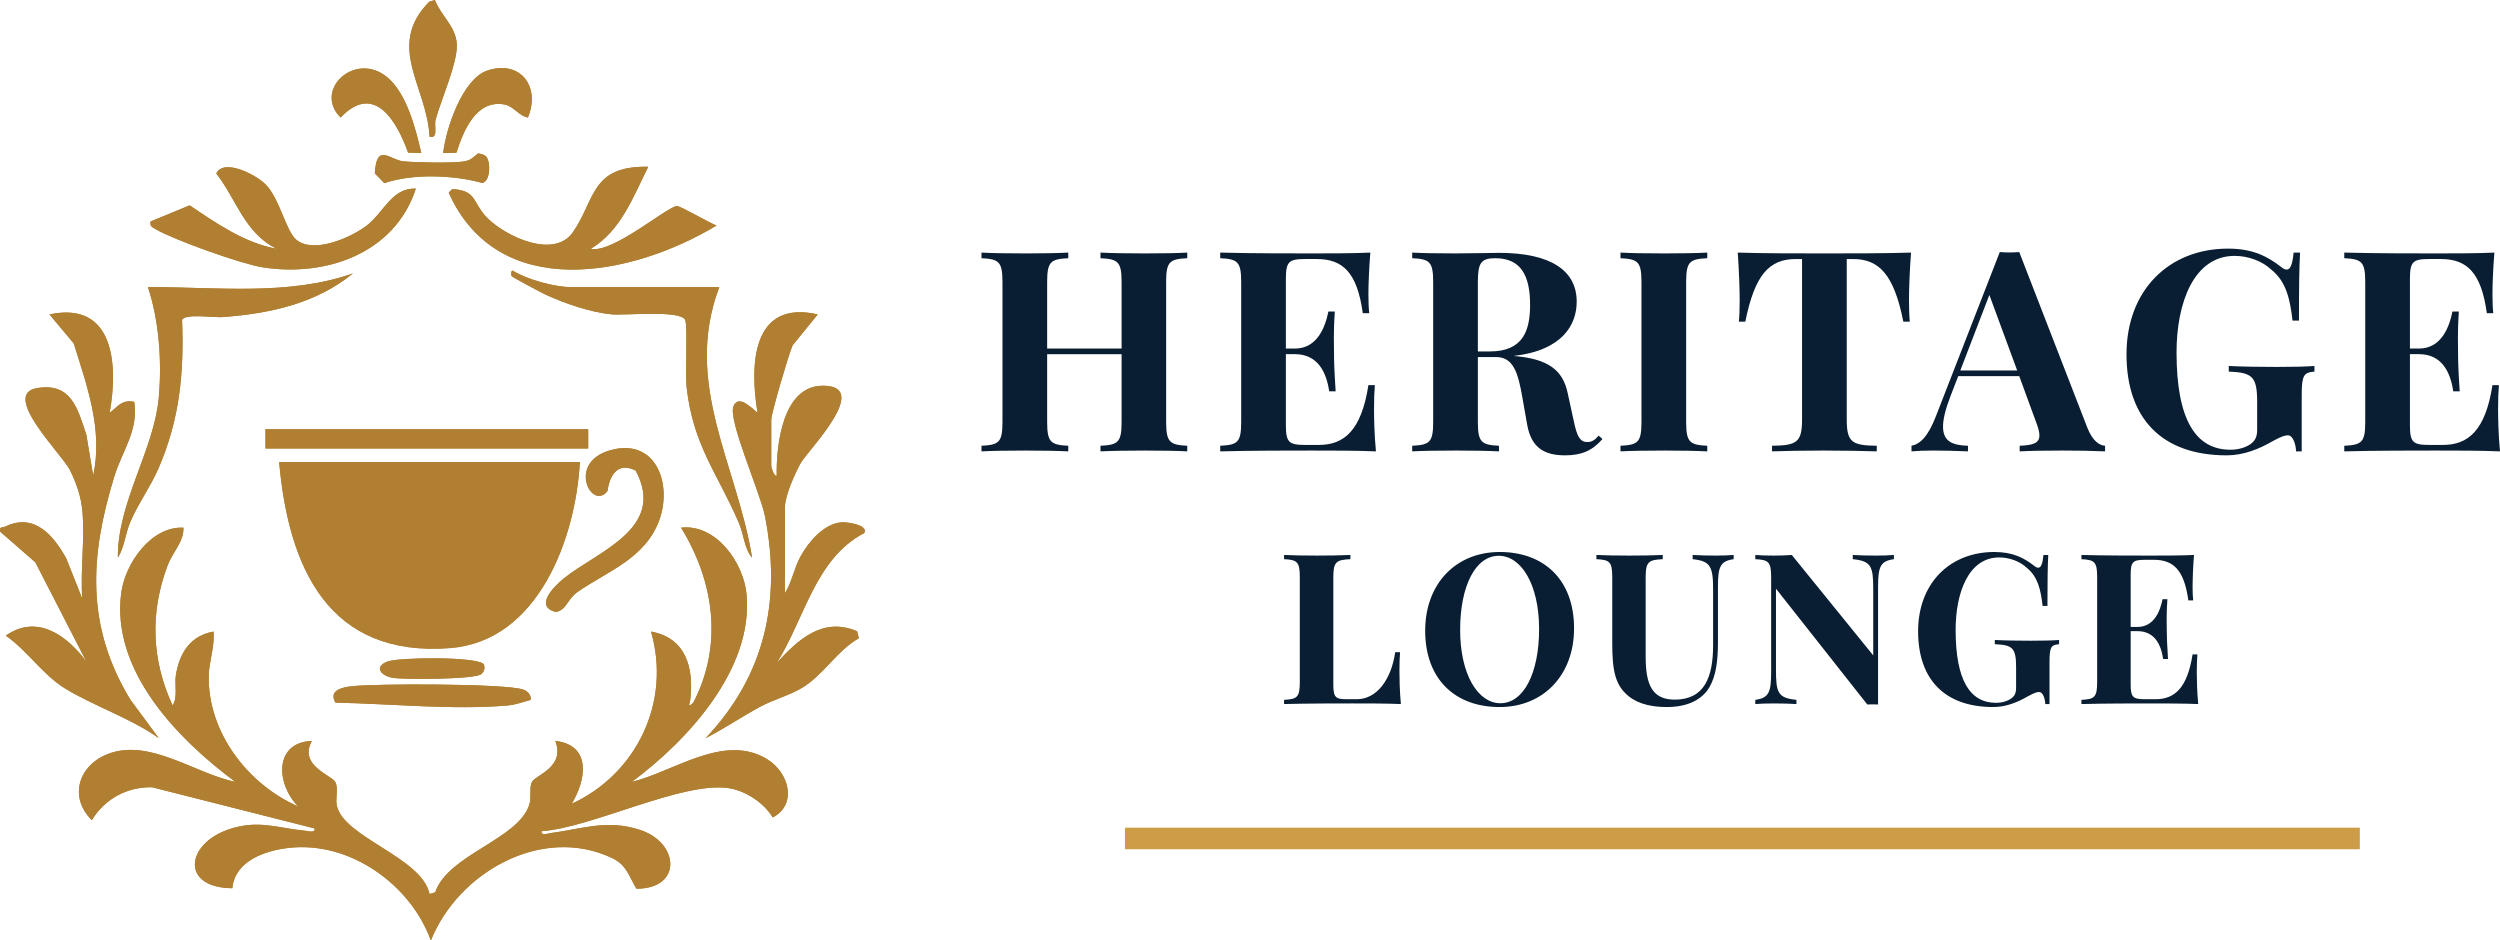 <?xml version="1.0" encoding="UTF-8"?><svg id="uuid-11149914-fc6b-47b2-a958-b199588e0fe8" xmlns="http://www.w3.org/2000/svg" viewBox="0 0 712.353 267.983"><g id="uuid-d9b58145-2703-46e9-9deb-a7633d73edc0"><path d="M123.926,0l-1.615.479c-12.498,12.686-.575,24.244.076,38.466,2.651.629,1.221-2.962,1.743-4.875,1.531-5.608,6.168-15.919,6.038-21.238-.128-5.232-4.561-8.338-6.243-12.832Z" fill="#b17f31"/><path d="M110.422,22.085c-9.141-7.707-21.281,3.529-13.373,11.402,9.669-10.148,16.067,1.193,19.235,9.998l3.76.13c-1.567-6.794-4.091-16.866-9.622-21.529Z" fill="#b17f31"/><path d="M150.423,33.49c3.605-8.533-1.912-16.512-11.474-13.422-7.168,2.316-11.926,16.684-12.668,23.545l3.779-.106c1.938-6.057,5.466-15.095,13.542-13.763,2.719.449,4.269,3.317,6.821,3.745Z" fill="#b17f31"/><path d="M138.538,44.615c-.398-.48-1.804-.989-2.404-.838-1.509,1.168-1.883,1.889-3.969,2.224-3.304.531-13.597.318-17.199-.025-3.86-.368-7.675-5.5-8.163,3.439l2.711,2.773c8.065-2.773,19.725-2.348,27.945-.04,2.317-.648,2.397-5.941,1.079-7.533Z" fill="#b17f31"/><path d="M84.435,68.318c-2.987-2.485-4.694-11.663-8.761-15.772-2.794-2.822-11.931-7.493-14.045-3.107,5.851,7.527,7.936,16.737,17.123,21.439-9.043-1.645-17.214-7.303-24.706-12.367l-11.123,4.591c-.274,1.357.343,1.574,1.339,2.158,5.218,3.062,24.375,9.905,30.408,10.881,17.98,2.911,37.837-3.859,43.814-22.39-6.843-.307-9.133,6.823-13.998,10.533-4.463,3.404-15.124,8.131-20.051,4.033Z" fill="#b17f31"/><path d="M184.702,47.519c-16.434-.343-15.051,9.463-21.459,18.654-5.317,7.626-18.755,1.373-24.145-3.82-4.576-4.408-2.953-8.12-10.247-8.469l-1.002,1.016c14.163,31.441,52.178,23.885,76.317,9.366-1.868-.659-10.361-5.616-11.275-5.56-2.795.17-18.454,13.648-24.539,12.174,8.563-5.116,12.102-14.854,16.35-23.36Z" fill="#b17f31"/><path d="M204.963,81.794h-42.458c-4.458,0-12.508-2.179-16.368-4.667-.661-.104-.452,1.446-.374,1.534.369.422,8.575,4.773,9.843,5.357,5.319,2.448,12.787,5.01,18.602,5.548,4.017.372,19.574-1.289,21.017,1.571.743,1.472.028,15.655.406,19.074,1.854,16.768,8.854,24.701,14.924,38.831,1.403,3.267,1.533,7.311,3.748,9.877-4.218-26.373-19.809-49.583-9.34-77.126Z" fill="#b17f31"/><path d="M100.57,77.907c-18.437,6.497-39.144,3.836-58.428,3.895,3.232,9.627,4.01,21.41,3.098,31.526-1.341,14.883-11.79,29.831-11.659,45.588,1.841-2.913,2.128-6.824,3.513-10.107,2.238-5.307,5.755-10.02,8.052-15.32,6.068-14,7.316-27.174,6.734-42.357,1.008-1.874,9.015-.575,11.673-.782,13.401-1.045,26.372-3.792,37.018-12.442Z" fill="#b17f31"/><path d="M23.444,145.286c.811,7.991-.6,17.191,0,25.319l-4.539-11.431c-3.577-6.516-9.076-13.099-17.281-9.183-.915.437-1.891-.087-1.557,1.518l9.999,8.713,14.551,28.297c-5.529-7.439-14.027-13.66-22.969-7.397,6.157,4.265,10.499,11.123,16.877,15.047,8.037,4.945,18.782,8.484,26.724,14.167l-8.108-10.97c-12.708-20.95-11.58-40.861-4.558-63.64,2.19-7.105,6.979-13.28,5.663-21.217-3.511-.744-4.611,1.312-7.002,3.12,2.409-13.38,1.473-31.98-17.148-28.037l6.917,8.266c3.828,12.261,8.366,24.627,5.539,37.685l-1.948-11.671c-2.511-7.509-4.32-14.912-14.052-13.284-10.468,1.751,7.211,18.926,9.402,23.387,1.755,3.573,3.09,7.352,3.491,11.311Z" fill="#b17f31"/><path d="M223.66,169.047v-24.54c0-3.223,2.86-9.654,4.526-12.613,1.976-3.511,20.583-22.218,6.072-21.981-11.295.185-13.102,17.025-12.944,25.63-.837.316-1.549-2.566-1.549-2.722v-13.244c0-1.817,5.05-18.953,6.084-21.183l7.16-8.802c-18.87-4.336-19.405,14.613-17.148,28.037-1.589-1.296-5.468-5.415-6.88-1.827-1.558,3.961,7.686,24.663,8.991,31.276,4.735,23.992.034,45.398-16.904,63.249,5.318-2.72,10.306-6.135,15.566-8.965,3.821-2.056,8.262-3.21,11.816-5.324,6.276-3.733,9.903-10.557,16.274-14.178l-.488-1.982c-9.774-4.194-16.798,2.337-22.92,9.025,7.917-12.433,10.908-29.72,24.931-37.013,1.359-2.28-4.861-3.2-6.515-3.062-4.955.414-9.254,5.487-11.539,9.557-1.887,3.361-2.523,7.409-4.532,10.659Z" fill="#b17f31"/><rect x="75.641" y="122.304" width="91.963" height="5.493" fill="#b17f31"/><path d="M160.323,173.472c1.087-.835,2.217-3.379,4.184-4.76,8.438-5.927,19.62-9.583,23.49-20.916,3.492-10.226-1.252-23.082-14.063-19.514-12.611,3.513-5.261,17.456-.836,11.622.655-4.687,3.011-8.317,8.021-5.83,8.924,16.541-10.989,23.06-20.494,30.758-2.913,2.359-8.505,8.069-2.177,9.543.729-.132,1.297-.46,1.873-.902Z" fill="#b17f31"/><path d="M165.231,131.653h-85.696c2.698,30.193,14.097,55.712,48.727,53.011,25.123-1.959,35.758-31.245,36.969-53.011Z" fill="#b17f31"/><path d="M52.265,150.355c-9.284-.441-16.605,10.283-17.71,18.507-2.994,22.27,16.216,41.861,32.512,53.932-11.504-2.352-24.473-12.547-36.375-7.936-8.238,3.191-11.226,12.223-4.52,18.835,3.71-6.096,9.995-9.474,17.139-9.381l46.347,11.745c.179,1.392-1.744.748-2.611.666-7.982-.753-13.398-3.223-21.707-.459-12.476,4.151-13.977,16.707.861,16.823.74-7.851,9.415-10.738,16.149-11.498,17.357-1.958,34.65,10.451,40.418,26.395,7.693-19.281,31.524-33.001,51.576-23.522,4.275,2.021,4.734,5.01,7,8.761,13.166.031,12.222-13.12 1-16.76-9.491-3.078-16.491-.243-25.51.932-.843.11-2.684.86-2.504-.559,14.337-1.003,39.999-14.175,53.172-12.28,4.901.705,10.134,4.16,12.685,8.374,7.17-3.815,4.521-12.771-1.442-16.507-12.298-7.705-26.642,3.44-38.711,6.372,15.779-11.706,34.602-32.008,32.702-53.346-.803-9.023-8.639-20.237-18.676-19.092,9.444,15.341,12.025,33.398,3.5,49.854-1.844,1.686-1.012.37-.87-.86,1.042-9.004-1.188-17.6-11.2-19.39,5.814,19.88-3.999,40.547-22.592,49.071,4.196-6.883,5.665-16.738-4.674-17.91,2.911,7.449-5.484,9.639-6.638,11.67-.844,1.485-.123,4.297-.708,6.303-2.932,10.045-23.146,14.28-26.879,25.165l-1.603.482c-2.171-10.489-24.757-16.174-26.457-25.36-.368-1.988.541-4.916-.425-6.587-1.126-1.949-10.532-4.743-6.633-11.671-10.86.407-10.273,12.322-3.893,18.682-14.352-6.259-25.767-21.099-25.515-37.203.065-4.122,1.776-8.422,1.359-12.644-6.624,1.234-9.601,6.002-10.697,12.276-.492,2.815.615,6.535-.972,8.749-6.024-13.083-6.455-26.475-1.382-39.928,1.442-3.825,4.63-6.674,4.483-10.699Z" fill="#b17f31"/><path d="M137.918,189.354c-1.42-2.323-24.359-2.123-27.602-.823-3.929,1.575-1.615,4.075,1.605,4.612,3.228.539,23.662.473,25.275-1.103.848-.829.97-1.568.723-2.686Z" fill="#b17f31"/><path d="M151.206,199.42c.228-1.406-.921-2.506-2.123-2.929-5-1.761-42.183-1.727-48.897-.95-2.563.296-6.67,1.108-4.595,4.672,15.494.293,33.658,2.159,49.026.807,2.48-.218,4.277-.983,6.588-1.6Z" fill="#b17f31"/><path d="M52.265,150.355c.147,4.025-3.041,6.875-4.483,10.699-5.073,13.453-4.641,26.845,1.382,39.928,1.587-2.213.48-5.934.972-8.749,1.097-6.274,4.073-11.041,10.697-12.276.417,4.223-1.294,8.522-1.359,12.644-.253,16.104,11.162,30.944,25.515,37.203-6.38-6.361-6.967-18.275,3.893-18.682-3.899,6.928,5.507,9.722,6.633,11.671.966,1.671.057,4.598.425,6.587,1.699,9.186,24.286,14.871,26.457,25.36l1.603-.482c3.732-10.885,23.947-15.12,26.879-25.165.586-2.006-.136-4.818.708-6.303,1.155-2.031,9.55-4.221,6.638-11.67,10.339,1.172,8.87,11.027,4.674,17.91,18.593-8.524,28.406-29.191,22.592-49.071,10.012,1.789,12.242,10.386,11.2,19.39-.142,1.23-.974,2.546.87.86,8.525-16.456,5.943-34.513-3.5-49.854,10.036-1.144,17.872,10.07,18.676,19.092,1.9,21.339-16.924,41.64-32.702,53.346,12.069-2.932,26.413-14.077,38.711-6.372,5.963,3.736,8.612,12.692,1.442,16.507-2.551-4.214-7.785-7.669-12.685-8.374-13.173-1.895-38.835,11.277-53.172,12.28-.18,1.419,1.661.669,2.504.559,9.019-1.176,16.019-4.011,25.51-.932,11.223,3.64,12.166,16.791-1,16.76-2.265-3.751-2.725-6.74-7-8.761-20.052-9.479-43.882,4.241-51.576,23.522-5.768-15.944-23.061-28.354-40.418-26.395-6.734.76-15.409,3.647-16.149,11.498-14.838-.116-13.338-12.672-.861-16.823,8.309-2.764,13.725-.294,21.707.459.867.082,2.79.726,2.611-.666l-46.347-11.745c-7.144-.093-13.429,3.285-17.139,9.381-6.706-6.612-3.718-15.644,4.52-18.835,11.902-4.611,24.871,5.584,36.375,7.936-16.296-12.07-35.506-31.662-32.512-53.932,1.106-8.224,8.427-18.948,17.71-18.507Z" fill="#b17f31"/><path d="M165.231,131.653c-1.211,21.766-11.845,51.052-36.969,53.011-34.63,2.701-46.029-22.818-48.727-53.011h85.696Z" fill="#b17f31"/><path d="M23.444,145.286c-.402-3.958-1.737-7.737-3.491-11.311-2.191-4.461-19.87-21.637-9.402-23.387,9.732-1.628,11.541,5.774,14.052,13.284l1.948,11.671c2.827-13.058-1.711-25.424-5.539-37.685l-6.917-8.266c18.621-3.943,19.557,14.657,17.148,28.037,2.39-1.808,3.49-3.863,7.002-3.12,1.315,7.937-3.473,14.112-5.663,21.217-7.021,22.779-8.15,42.69,4.558,63.64l8.108,10.97c-7.943-5.683-18.687-9.222-26.724-14.167-6.378-3.924-10.719-10.782-16.877-15.047,8.942-6.263,17.44-.042,22.969,7.397l-14.551-28.297L.067,151.509c-.334-1.606.642-1.082,1.557-1.518,8.205-3.916,13.704,2.667,17.281,9.183l4.539,11.431c-.6-8.128.811-17.328,0-25.319Z" fill="#b17f31"/><path d="M223.66,169.047c2.009-3.25,2.645-7.298,4.532-10.659,2.285-4.069,6.584-9.143,11.539-9.557,1.655-.138,7.875.781,6.515,3.062-14.023,7.293-17.015,24.58-24.931,37.013,6.123-6.688,13.146-13.219,22.92-9.025l.488,1.982c-6.37,3.621-9.997,10.445-16.274,14.178-3.553,2.114-7.995,3.268-11.816,5.324-5.26,2.831-10.248,6.245-15.566,8.965,16.938-17.851,21.639-39.257,16.904-63.249-1.305-6.613-10.549-27.315-8.991-31.276,1.412-3.589,5.29.53,6.88,1.827-2.257-13.424-1.722-32.373,17.148-28.037l-7.16,8.802c-1.034,2.229-6.084,19.366-6.084,21.183v13.244c0,.157.713,3.038,1.549,2.722-.157-8.605,1.649-25.445,12.944-25.63,14.511-.238-4.096,18.47-6.072,21.981-1.666,2.959-4.526,9.39-4.526,12.613v24.54Z" fill="#b17f31"/><path d="M184.702,47.519c-4.247,8.505-7.787,18.243-16.35,23.36,6.085,1.475,21.744-12.004,24.539-12.174.913-.055,9.407,4.901,11.275,5.56-24.139,14.519-62.154,22.075-76.317-9.366l1.002-1.016c7.293.348,5.671,4.061,10.247,8.469,5.391,5.193,18.829,11.446,24.145,3.82,6.407-9.191,5.024-18.997,21.459-18.654Z" fill="#b17f31"/><path d="M84.435,68.318c4.927,4.098,15.588-.629,20.051-4.033,4.865-3.711,7.154-10.841,13.998-10.533-5.976,18.53-25.834,25.301-43.814,22.39-6.033-.977-25.19-7.82-30.408-10.881-.996-.584-1.613-.801-1.339-2.158l11.123-4.591c7.492,5.065,15.663,10.722,24.706,12.367-9.188-4.702-11.272-13.912-17.123-21.439,2.114-4.386,11.251.284,14.045,3.107,4.068,4.109,5.775,13.287,8.761,15.772Z" fill="#b17f31"/><path d="M204.963,81.794c-10.469,27.543,5.122,50.753,9.34,77.126-2.215-2.566-2.344-6.61-3.748-9.877-6.07-14.129-13.07-22.062-14.924-38.831-.378-3.419.337-17.602-.406-19.074-1.443-2.86-17-1.199-21.017-1.571-5.815-.538-13.283-3.1-18.602-5.548-1.269-.584-9.475-4.935-9.843-5.357-.077-.089-.286-1.639.374-1.534,3.86,2.487,11.91,4.667,16.368,4.667h42.458Z" fill="#b17f31"/><path d="M100.57,77.907c-10.646,8.65-23.616,11.397-37.018,12.442-2.658.207-10.666-1.091-11.673.782.583,15.183-.665,28.357-6.734,42.357-2.297,5.3-5.814,10.012-8.052,15.32-1.384,3.283-1.672,7.194-3.513,10.107-.131-15.757,10.318-30.704,11.659-45.588.912-10.116.134-21.898-3.098-31.526,19.284-.059,39.991,2.601,58.428-3.895Z" fill="#b17f31"/><rect x="75.641" y="122.304" width="91.963" height="5.493" fill="#b17f31"/><path d="M160.323,173.472c-.577.443-1.144.77-1.873.902-6.328-1.474-.736-7.184,2.177-9.543,9.505-7.698,29.418-14.217,20.494-30.758-5.011-2.487-7.366,1.143-8.021,5.83-4.426,5.834-11.776-8.108.836-11.622,12.811-3.569,17.555,9.287,14.063,19.514-3.87,11.333-15.052,14.99-23.49,20.916-1.967,1.381-3.096,3.925-4.184,4.76Z" fill="#b17f31"/><path d="M123.926,0c1.682,4.494,6.115,7.6,6.243,12.832.13,5.318-4.507,15.63-6.038,21.238-.522,1.913.908,5.504-1.743,4.875-.651-14.222-12.574-25.781-.076-38.466l1.615-.479Z" fill="#b17f31"/><path d="M151.206,199.42c-2.311.617-4.109,1.382-6.588,1.6-15.368,1.351-33.532-.514-49.026-.807-2.075-3.564,2.032-4.375,4.595-4.672,6.714-.776,43.898-.811,48.897.95,1.201.423,2.35,1.523,2.123,2.929Z" fill="#b17f31"/><path d="M150.423,33.49c-2.551-.429-4.101-3.297-6.821-3.745-8.076-1.332-11.603,7.706-13.542,13.763l-3.779.106c.742-6.861,5.499-21.229,12.668-23.545,9.562-3.09,15.079,4.889,11.474,13.422Z" fill="#b17f31"/><path d="M110.422,22.085c5.531,4.663,8.054,14.736,9.622,21.529l-3.76-.13c-3.168-8.806-9.566-20.146-19.235-9.998-7.908-7.873,4.232-19.109,13.373-11.402Z" fill="#b17f31"/><path d="M138.538,44.615c1.318,1.592,1.238,6.885-1.079,7.533-8.22-2.308-19.88-2.733-27.945.04l-2.711-2.773c.489-8.939,4.303-3.806,8.163-3.439,3.602.343,13.894.556,17.199.025,2.087-.335,2.46-1.056,3.969-2.224.6-.151,2.006.357,2.404.838Z" fill="#b17f31"/><path d="M137.918,189.354c.247,1.118.126,1.857-.723,2.686-1.613,1.577-22.046,1.642-25.275,1.103-3.22-.537-5.534-3.038-1.605-4.612,3.244-1.3,26.182-1.5,27.602.823Z" fill="#b17f31"/><rect x="320.545" y="235.838" width="351.863" height="6.148" fill="#cc9c47"/><path d="M338.298,73.576c-5.117.234-6.016,1.055-6.016,6.875v39.688c0,5.82.977,6.641,6.016,6.875v1.602c-2.617-.156-7.227-.234-12.148-.234-4.648,0-9.609.078-12.578.234v-1.602c5.117-.234,6.016-1.055,6.016-6.875v-19.219h-21.211v19.219c0,5.82.938,6.641,6.016,6.875v1.602c-2.891-.156-7.656-.234-12.109-.234-5.117,0-9.922.078-12.617.234v-1.602c5.078-.234,5.977-1.055,5.977-6.875v-39.688c0-5.82-.938-6.641-5.977-6.875v-1.602c2.695.156,7.5.234,12.617.234,4.453,0,9.219-.078,12.109-.234v1.602c-5.117.234-6.016,1.055-6.016,6.875v18.867h21.211v-18.867c0-5.82-.938-6.641-6.016-6.875v-1.602c2.969.156,7.93.234,12.578.234,4.922,0,9.531-.078,12.148-.234v1.602Z" fill="#091e32"/><path d="M391.751,109.748c-.156,1.719-.234,4.102-.234,6.719,0,2.383.078,7.344.547,12.148-5.43-.234-12.93-.234-18.32-.234-5.352,0-17.344,0-26.055.234v-1.602c5.078-.234,5.977-1.055,5.977-6.875v-39.688c0-5.82-.938-6.641-5.977-6.875v-1.602c8.711.234,20.703.234,26.055.234,4.883,0,11.797,0,16.719-.234-.391,4.727-.547,9.531-.547,11.836,0,2.109.078,4.141.234,5.43h-1.836c-1.602-11.719-5.781-15.43-13.125-15.43h-3.281c-4.648,0-5.508.703-5.508,5.703v19.805h2.578c6.406,0,8.672-6.211,9.531-10.547h1.836c-.234,3.398-.273,5.703-.273,7.539,0,1.484.039,2.656.039,3.828,0,2.617.078,5.273.469,11.367h-1.836c-.82-5.625-3.359-10.586-9.766-10.586h-2.578v20.156c0,5,.859,5.703,5.508,5.703h3.945c7.148,0,12.07-4.141,14.062-17.031h1.836Z" fill="#091e32"/><path d="M456.61,125.099c-2.852,3.281-5.938,4.648-10.625,4.648-5.742,0-9.609-1.992-10.82-8.672l-1.406-7.969c-1.172-6.68-2.461-11.367-7.461-11.367h-5.195v18.398c0,5.82.938,6.641,6.016,6.875v1.602c-2.891-.156-7.656-.234-12.109-.234-5.117,0-9.922.078-12.617.234v-1.602c5.078-.234,5.977-1.055,5.977-6.875v-39.688c0-5.82-.938-6.641-5.977-6.875v-1.602c2.695.156,7.656.234,12.148.234,5.234,0,10.547-.156,12.578-.156,14.883,0,22.148,5.117,22.148,13.906,0,6.484-3.945,13.867-17.969,15.469h.039c9.688.82,13.945,3.906,15.352,10.547l1.797,8.242c.898,4.258,1.797,5.742,3.789,5.742,1.367,0,2.227-.625,3.242-1.836l1.094.977ZM424.54,100.138c9.453,0,11.445-5.938,11.445-13.281,0-8.398-2.656-13.281-9.922-13.281-4.102,0-4.961,1.367-4.961,6.875v19.688h3.438Z" fill="#091e32"/><path d="M486.47,73.576c-5.117.234-6.016,1.055-6.016,6.875v39.688c0,5.82.938,6.641,6.016,6.875v1.602c-2.891-.156-7.656-.234-12.109-.234-5.117,0-9.922.078-12.617.234v-1.602c5.078-.234,5.977-1.055,5.977-6.875v-39.688c0-5.82-.938-6.641-5.977-6.875v-1.602c2.695.156,7.5.234,12.617.234,4.453,0,9.219-.078,12.109-.234v1.602Z" fill="#091e32"/><path d="M495.47,91.662c.156-1.484.234-3.711.234-6.094,0-2.656-.156-8.164-.547-13.594,7.227.234,17.578.234,24.727.234s17.422,0,24.648-.234c-.43,5.43-.586,10.938-.586,13.594,0,2.383.078,4.609.234,6.094h-1.836c-2.695-13.477-6.914-17.852-14.375-17.852h-1.758v45.664c0,6.523,1.445,7.461,8.555,7.539v1.602c-3.398-.117-9.336-.234-15.234-.234s-11.445.117-14.609.234v-1.602c7.109-.078,8.555-1.016,8.555-7.539v-45.664h-1.758c-7.539,0-11.68,4.336-14.414,17.852h-1.836Z" fill="#091e32"/><path d="M594.782,121.896c1.484,3.828,3.516,5.039,5.039,5.117v1.602c-3.164-.156-7.773-.234-12.148-.234-4.961,0-9.531.078-12.188.234v-1.602c3.828-.156,5.625-.742,5.625-2.93,0-.938-.312-2.188-.938-3.789l-4.805-13.125h-17.383l-2.148,5.547c-1.523,3.906-2.188,6.758-2.188,8.867,0,4.219,2.734,5.312,7.109,5.43v1.602c-3.633-.156-6.641-.234-9.961-.234-2.344,0-4.531.078-6.133.234v-1.602c2.344-.43,4.688-2.5,6.953-8.398l18.203-46.797c.859.078,1.797.117,2.773.117.938,0,1.914-.039,2.773-.117l19.414,50.078ZM566.853,84.044l-8.281,21.523h16.211l-7.93-21.523Z" fill="#091e32"/><path d="M654.251,128.615c-.078-1.836-.781-4.57-2.344-4.57-.781,0-1.719.234-4.297,1.641-3.906,2.266-8.32,4.062-13.125,4.062-18.672,0-28.555-10.703-28.555-28.789,0-18.203,12.031-30.117,28.945-30.117,7.266,0,11.406,2.383,15.078,5.195.586.508,1.133.781,1.602.781,1.094,0,1.68-1.523,1.992-4.844h1.836c-.234,4.102-.312,9.609-.312,19.375h-1.836c-.742-6.406-1.875-11.133-6.016-14.492-2.617-2.5-6.68-3.945-10.469-3.945-11.68,0-16.562,13.438-16.562,27.5,0,19.219,5.469,27.734,15.352,27.734,2.539,0,4.453-.742,5.664-1.562,1.484-1.055,1.953-2.227,1.953-4.18v-7.852c0-7.266-1.367-8.398-8.086-8.672v-1.602c3.281.195,9.375.273,13.672.273,4.492,0,8.32-.078,10.742-.273v1.602c-3.047.273-3.633.977-3.633,6.875v15.859h-1.602Z" fill="#091e32"/><path d="M712.04,109.748c-.156,1.719-.234,4.102-.234,6.719,0,2.383.078,7.344.547,12.148-5.43-.234-12.93-.234-18.32-.234-5.352,0-17.344,0-26.055.234v-1.602c5.078-.234,5.977-1.055,5.977-6.875v-39.688c0-5.82-.938-6.641-5.977-6.875v-1.602c8.711.234,20.703.234,26.055.234,4.883,0,11.797,0,16.719-.234-.391,4.727-.547,9.531-.547,11.836,0,2.109.078,4.141.234,5.43h-1.836c-1.602-11.719-5.781-15.43-13.125-15.43h-3.281c-4.648,0-5.508.703-5.508,5.703v19.805h2.578c6.406,0,8.672-6.211,9.531-10.547h1.836c-.234,3.398-.273,5.703-.273,7.539,0,1.484.039,2.656.039,3.828,0,2.617.078,5.273.469,11.367h-1.836c-.82-5.625-3.359-10.586-9.766-10.586h-2.578v20.156c0,5,.859,5.703,5.508,5.703h3.945c7.148,0,12.07-4.141,14.062-17.031h1.836Z" fill="#091e32"/><path d="M384.782,159.335c-4.072.176-4.863.791-4.863,5.156v30.469c0,3.75.615,4.277,3.779,4.277h2.93c5.537,0,9.756-5.391,10.928-13.389h1.377c-.117,1.377-.176,3.223-.176,5.273,0,1.875.059,5.742.41,9.492-4.072-.176-9.697-.176-13.74-.176-4.014,0-13.008,0-19.541.176v-1.201c3.809-.176,4.482-.791,4.482-5.156v-29.766c0-4.365-.703-4.981-4.482-5.156v-1.201c2.022.117,5.625.176,9.463.176,3.486,0,7.207-.059,9.434-.176v1.201Z" fill="#091e32"/><path d="M448.515,179.023c0,13.418-8.789,22.441-21.24,22.441-12.715,0-21.182-7.998-21.182-21.738,0-13.418,8.76-22.441,21.24-22.441,12.685,0,21.182,7.998,21.182,21.738ZM416.054,179.492c0,12.773,5.127,20.889,11.455,20.889,6.709,0,11.045-8.701,11.045-21.123,0-12.773-5.127-20.889-11.484-20.889-6.709,0-11.016,8.701-11.016,21.123Z" fill="#091e32"/><path d="M493.995,159.335c-3.809.527-4.482,2.109-4.482,7.91v15.908c0,5.215-.586,9.58-2.461,12.715-2.051,3.428-6.035,5.596-12.129,5.596-3.75,0-7.852-.674-10.81-3.047-3.897-3.106-4.717-7.383-4.717-15.088v-18.838c0-4.365-.674-4.981-4.512-5.156v-1.201c2.051.117,5.684.176,9.404.176,3.603,0,7.266-.059,9.492-.176v1.201c-4.072.176-4.863.791-4.863,5.156v22.646c0,8.027,1.904,12.217,8.291,12.217,8.467,0,10.928-6.416,10.928-15.527v-15.85c0-6.592-.791-8.115-5.83-8.643v-1.201c1.553.117,4.336.176,6.475.176,1.904,0,3.984-.059,5.215-.176v1.201Z" fill="#091e32"/><path d="M539.652,159.335c-3.838.527-4.512,2.109-4.512,7.91v33.486c-.44-.029-.938-.029-1.435-.029-.527,0-1.055,0-1.641.029l-26.016-32.988v23.027c0,6.592.527,8.115,5.83,8.643v1.201c-1.553-.117-4.336-.176-6.504-.176-1.875,0-3.955.059-5.215.176v-1.201c3.838-.527,4.512-2.109,4.512-7.91v-27.012c0-4.365-.703-4.981-4.512-5.156v-1.201c1.26.117,3.34.176,5.215.176,1.904,0,3.779-.059,5.186-.176l23.203,28.623v-18.779c0-6.592-.527-8.115-5.83-8.643v-1.201c1.553.117,4.336.176,6.504.176,1.875,0,3.955-.059,5.215-.176v1.201Z" fill="#091e32"/><path d="M582.788,200.615c-.059-1.377-.586-3.428-1.758-3.428-.586,0-1.289.176-3.223,1.23-2.93,1.699-6.24,3.047-9.844,3.047-14.004,0-21.416-8.027-21.416-21.592,0-13.652,9.023-22.588,21.709-22.588,5.449,0,8.555,1.787,11.309,3.897.44.381.85.586,1.201.586.82,0,1.26-1.143,1.494-3.633h1.377c-.176,3.076-.234,7.207-.234,14.531h-1.377c-.557-4.805-1.406-8.35-4.512-10.869-1.963-1.875-5.01-2.959-7.852-2.959-8.76,0-12.422,10.078-12.422,20.625,0,14.414,4.102,20.801,11.514,20.801,1.904,0,3.34-.557,4.248-1.172,1.113-.791,1.465-1.67,1.465-3.135v-5.889c0-5.449-1.025-6.299-6.064-6.504v-1.201c2.461.146,7.031.205,10.254.205,3.369,0,6.24-.059,8.057-.205v1.201c-2.285.205-2.725.732-2.725,5.156v11.895h-1.201Z" fill="#091e32"/><path d="M626.13,186.464c-.117,1.289-.176,3.076-.176,5.039,0,1.787.059,5.508.41,9.111-4.072-.176-9.697-.176-13.74-.176-4.014,0-13.008,0-19.541.176v-1.201c3.809-.176,4.482-.791,4.482-5.156v-29.766c0-4.365-.703-4.981-4.482-5.156v-1.201c6.533.176,15.527.176,19.541.176,3.662,0,8.848,0,12.539-.176-.293,3.545-.41,7.148-.41,8.877,0,1.582.059,3.106.176,4.072h-1.377c-1.201-8.789-4.336-11.572-9.844-11.572h-2.461c-3.486,0-4.131.527-4.131,4.277v14.854h1.934c4.805,0,6.504-4.658,7.148-7.91h1.377c-.176,2.549-.205,4.277-.205,5.654,0,1.113.029,1.992.029,2.871,0,1.963.059,3.955.352,8.525h-1.377c-.615-4.219-2.519-7.939-7.324-7.939h-1.934v15.117c0,3.75.644,4.277,4.131,4.277h2.959c5.361,0,9.053-3.106,10.547-12.773h1.377Z" fill="#091e32"/></g></svg>